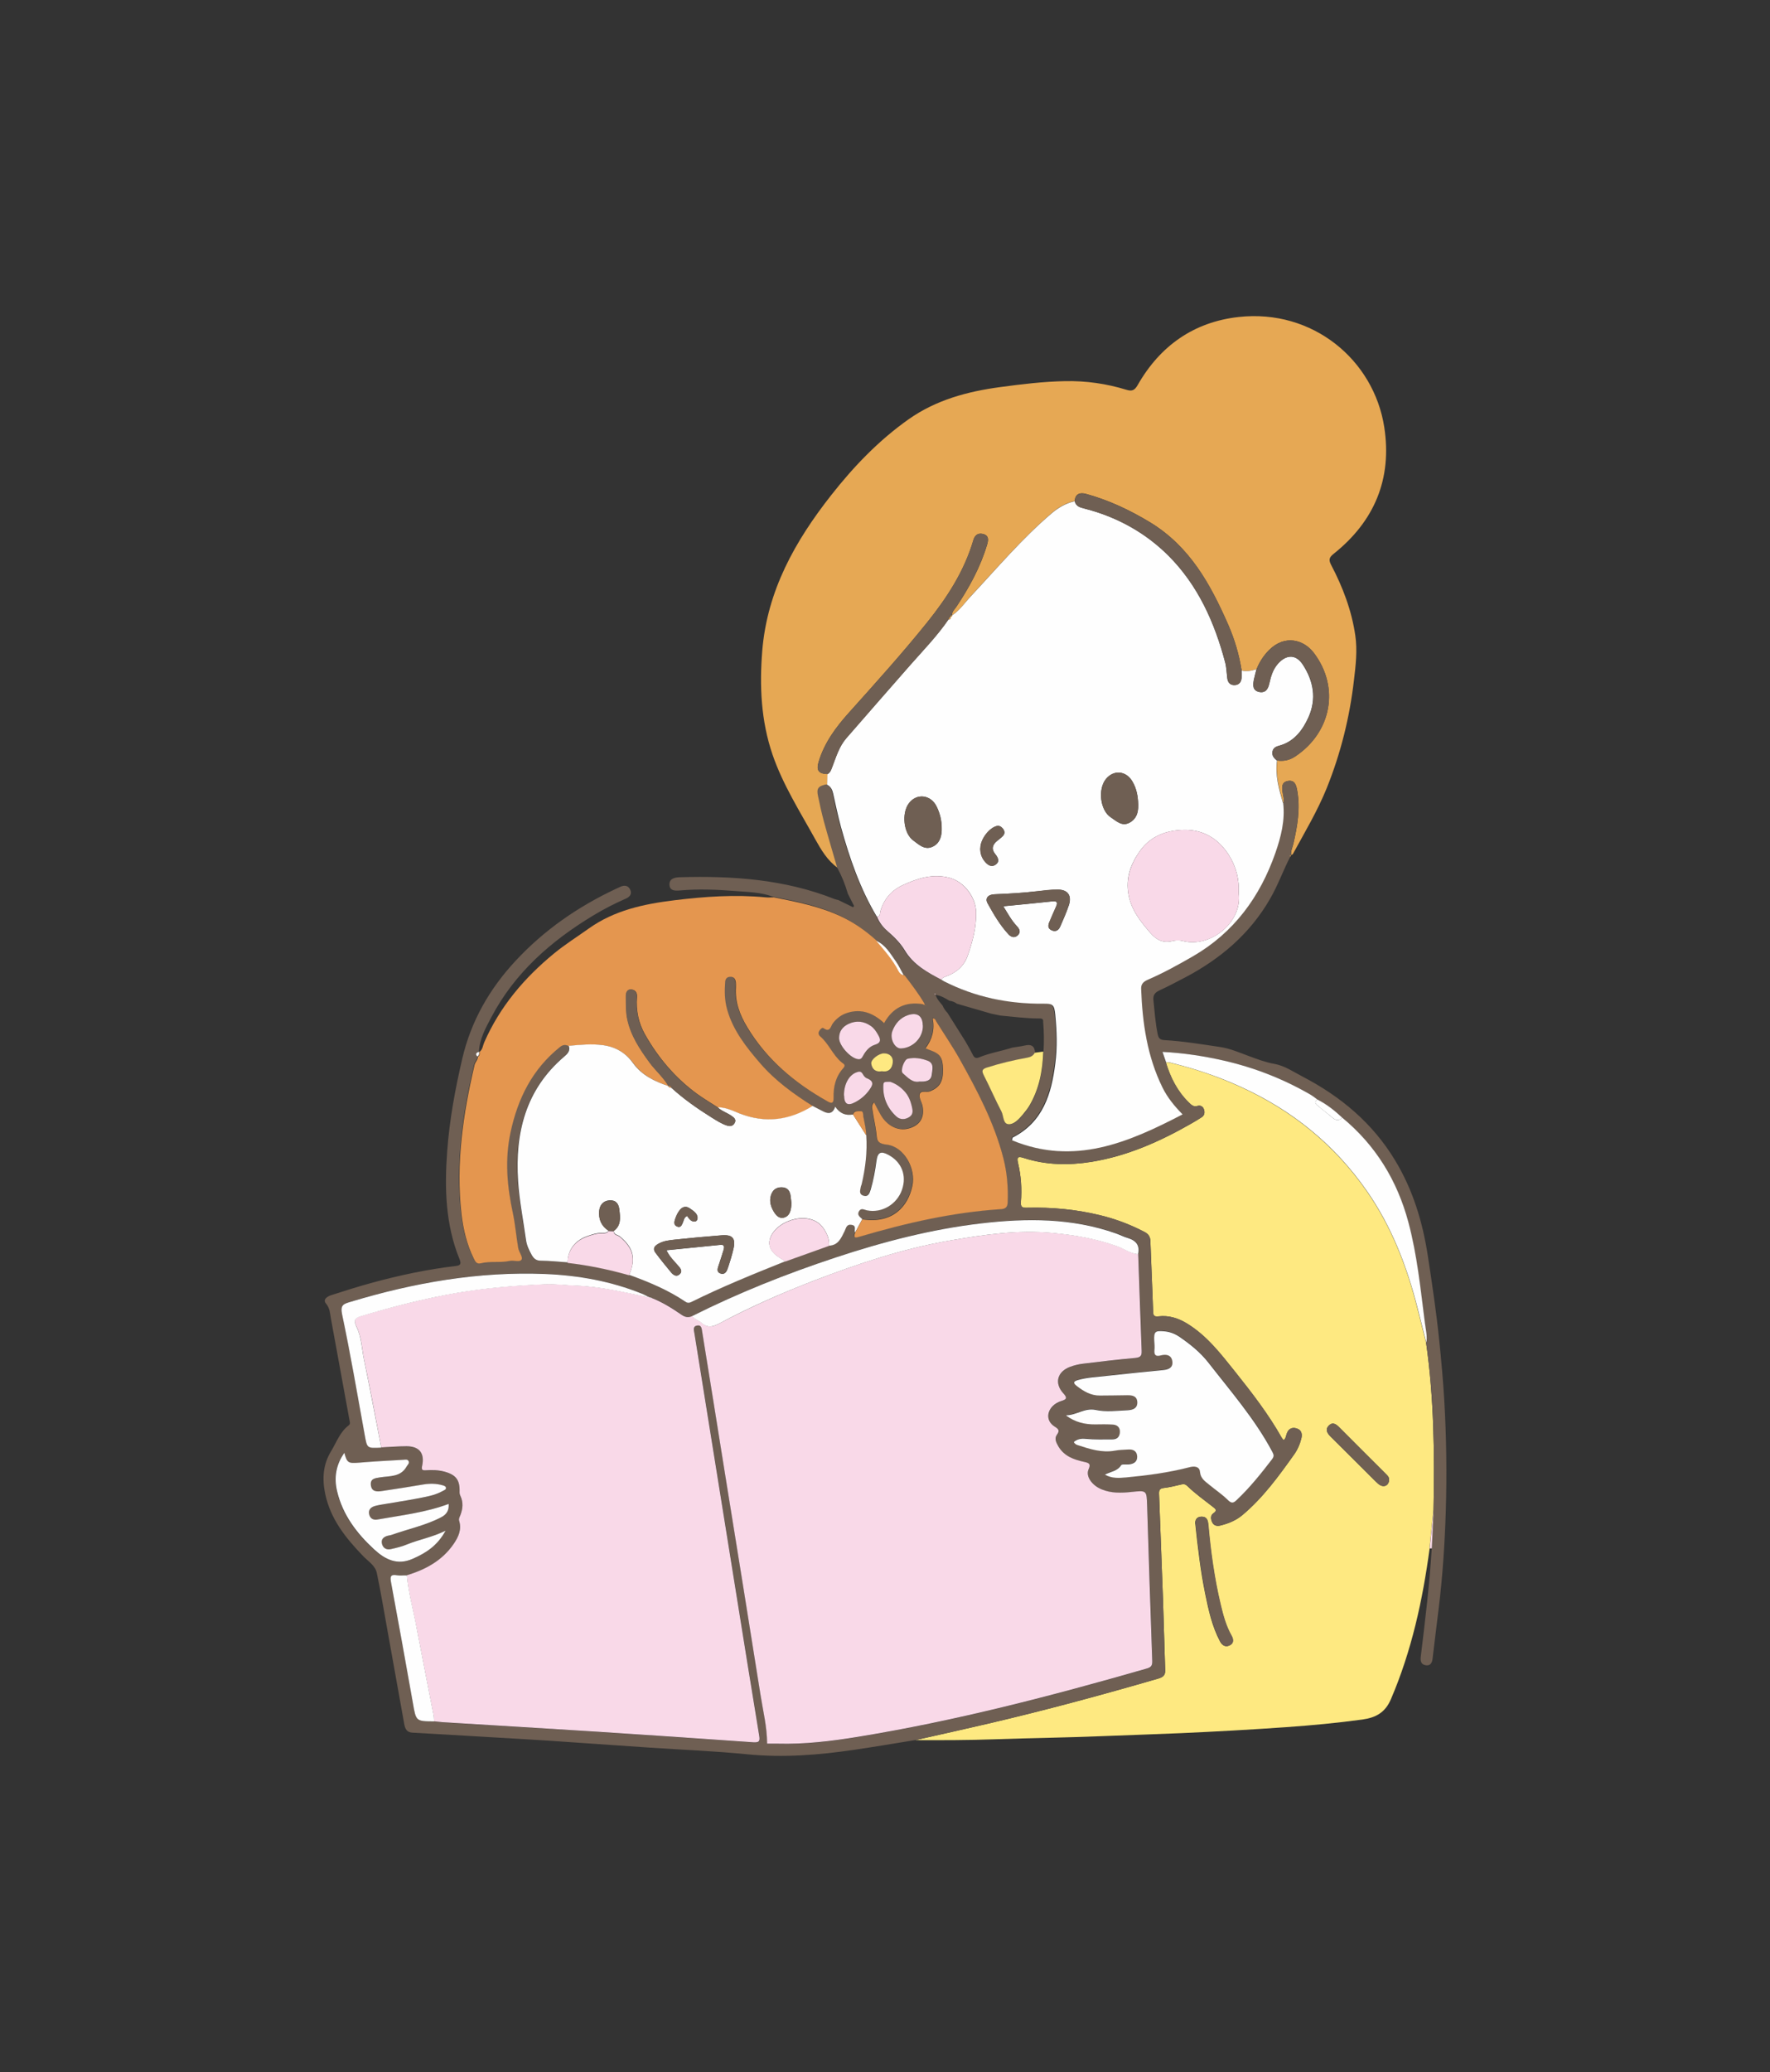 <?xml version="1.0" encoding="UTF-8"?>
<svg id="_レイヤー_2" data-name="レイヤー 2" xmlns="http://www.w3.org/2000/svg" viewBox="0 0 170 199">
  <rect x="0" y="0" width="170" height="199" fill="#333333" stroke="none"/>
  <defs>
    <style>
      .cls-1 {
        fill: #fefefe;
      }

      .cls-1, .cls-2, .cls-3, .cls-4, .cls-5, .cls-6, .cls-7, .cls-8 {
        stroke-width: 0px;
      }

      .cls-2 {
        fill: #f9d9e8;
      }

      .cls-3 {
        fill: #fee981;
      }

      .cls-4 {
        fill: #e6a854;
      }

      .cls-5 {
        fill: none;
      }

      .cls-6 {
        fill: #e4964f;
      }

      .cls-7 {
        fill: #fff;
      }

      .cls-8 {
        fill: #6f5f53;
      }
    </style>
  </defs>
  <g id="_レイヤー_1-2" data-name="レイヤー 1">
    <g>
      <g>
        <path class="cls-3" d="m137.31,148.68c-.67,4.98-1.73,9.85-3.72,14.49-.54,1.27-1.44,1.77-2.73,1.95-2.42.33-4.85.56-7.28.73-3.39.24-6.79.43-10.19.58-2.54.11-5.08.19-7.62.29-3.43.14-6.86.18-10.29.3-2.52.09-5.04.09-7.56.08,2.31-.52,4.62-1.03,6.93-1.57,5.49-1.28,10.92-2.75,16.33-4.32.42-.12.75-.26.73-.8-.08-2.28-.13-4.55-.21-6.83-.12-3.38-.25-6.75-.38-10.13-.01-.34.05-.52.45-.56.57-.07,1.13-.21,1.69-.34.24-.06.41-.02.58.15.76.74,1.62,1.35,2.45,2,.24.19.47.34.05.62-.3.2-.25.56-.12.85.15.33.46.41.8.32.77-.19,1.49-.48,2.12-1.01,1.97-1.66,3.46-3.71,4.94-5.79.34-.47.57-1,.71-1.57.1-.42.01-.79-.43-.94-.45-.15-.8,0-.97.48-.08.21-.08.46-.3.64-.08-.1-.15-.16-.19-.24-1.28-2.27-2.86-4.31-4.48-6.34-1.38-1.73-2.72-3.48-4.66-4.65-.83-.5-1.72-.77-2.67-.66-.5.06-.53-.12-.54-.52-.07-2.23-.18-4.45-.26-6.68-.01-.44-.18-.7-.56-.9-1.35-.71-2.75-1.24-4.23-1.6-2.32-.57-4.68-.79-7.07-.73-.39.01-.62-.03-.58-.54.11-1.27.02-2.54-.28-3.79-.12-.49-.02-.64.53-.46,2.14.7,4.33.73,6.54.38,3.44-.56,6.56-1.95,9.55-3.66.35-.2.7-.41,1.04-.63.28-.19.3-.49.19-.78-.09-.25-.34-.38-.59-.3-.41.13-.62-.11-.86-.34-1.09-1.07-1.75-2.38-2.19-3.83.2-.05.38.01.56.06,2.26.55,4.45,1.3,6.58,2.27,4.96,2.26,9.05,5.56,12.16,10.04,2.37,3.41,3.84,7.22,4.85,11.22.28,1.11.56,2.21.84,3.32.76,5.33.82,10.69.71,16.06-.13,1.23-.25,2.46-.38,3.69Zm-22.51-2.38c.24,2.29.5,4.52.95,6.73.32,1.57.66,3.14,1.42,4.58.21.4.53.6.94.38.4-.21.35-.59.15-.94-.52-.93-.79-1.95-1.04-2.97-.6-2.52-.95-5.08-1.18-7.66-.04-.41-.12-.79-.64-.78-.46,0-.61.3-.62.66Zm18.61-4.18c.04-.28-.17-.45-.36-.64-1.46-1.46-2.92-2.91-4.37-4.37-.3-.31-.64-.62-1.04-.23-.41.4-.15.77.19,1.1,1.45,1.43,2.88,2.88,4.33,4.31.13.13.28.27.45.35.41.19.78-.06.81-.53Z"/>
        <path class="cls-4" d="m80.46,83.34c-.99-.7-1.59-1.73-2.16-2.75-1.47-2.66-3.12-5.25-4.11-8.15-1.1-3.23-1.25-6.56-.98-9.94.47-5.77,3.15-10.54,6.63-14.96,2.16-2.75,4.56-5.25,7.43-7.28,2.64-1.86,5.66-2.67,8.8-3.09,2.07-.28,4.14-.53,6.23-.57,2-.04,3.97.24,5.89.83.53.16.78.06,1.07-.44,2.15-3.78,5.4-6.07,9.7-6.55,7.13-.79,12.99,4.13,13.99,10.57.77,4.97-.94,9.05-4.87,12.18-.43.34-.48.58-.23,1.06,1.12,2.13,1.97,4.37,2.32,6.77.21,1.44.04,2.88-.13,4.3-.41,3.56-1.27,7.02-2.61,10.35-.89,2.2-2.11,4.24-3.25,6.33-.03.05-.11.08-.17.11-.05-.4.14-.75.22-1.12.38-1.66.67-3.32.37-5.03-.09-.51-.21-1.08-.88-.97-.7.11-.59.71-.51,1.21.05.31.16.6.04.91-.38-1.33-.77-2.66-.58-4.08.62.09,1.19-.04,1.71-.38,3.49-2.31,4.33-6.63,1.8-9.96-.97-1.27-2.77-1.77-4.28-.28-.54.54-.93,1.15-1.21,1.84-.47.17-.94.26-1.44.13-.24-1.52-.67-2.98-1.29-4.4-1.71-3.89-3.69-7.51-7.51-9.83-1.95-1.18-3.97-2.13-6.16-2.73-.56-.15-1.02-.01-1.07.69-.84.19-1.56.6-2.21,1.16-2.82,2.41-5.21,5.23-7.73,7.93-.6.64-1.07,1.4-1.83,1.87-.03-.35.25-.56.41-.81,1.24-1.86,2.31-3.81,2.95-5.97.13-.43.17-.85-.34-1-.48-.15-.83.05-.98.57-.87,2.98-2.54,5.54-4.45,7.92-2.39,2.97-4.94,5.8-7.49,8.64-1.27,1.41-2.37,2.89-2.92,4.73-.25.82-.01,1.15.86,1.18-.01.34-.02.67-.03,1.01-.79.16-.97.38-.82,1.1.17.84.35,1.68.58,2.5.4,1.47.84,2.92,1.26,4.38Z"/>
        <path class="cls-8" d="m123.24,77.11c.12-.31,0-.61-.04-.91-.08-.5-.19-1.1.51-1.21.68-.11.79.46.88.97.3,1.71.02,3.37-.37,5.03-.09.37-.27.72-.22,1.12,0,0,.01,0,.01,0-.14,0-.13.08-.1.18-.68,1.32-1.17,2.72-1.92,4.01-1.94,3.38-4.78,5.78-8.18,7.57-.81.42-1.61.85-2.44,1.23-.43.2-.64.44-.59.93.11,1.1.19,2.2.41,3.28.08.37.21.55.65.57,1.79.1,3.57.4,5.34.66.96.14,1.84.53,2.74.86.81.3,1.62.61,2.47.76,1.01.18,1.86.78,2.73,1.23,3.63,1.89,6.7,4.45,8.85,8,1.72,2.83,2.66,5.92,3.16,9.17.42,2.74.83,5.49,1.11,8.25.19,1.86.36,3.72.47,5.59.21,3.57.26,7.14.15,10.72-.1,3.11-.3,6.22-.68,9.32-.2,1.62-.4,3.23-.59,4.85-.05.43-.25.71-.7.61-.43-.09-.48-.43-.43-.84.42-3.45.84-6.9,1.05-10.37.06-1.23.11-2.46.17-3.7.11-5.37.05-10.73-.71-16.06.11-.63-.05-1.24-.13-1.85-.42-3.25-.74-6.53-1.59-9.71-1.07-4-3.14-7.38-6.35-10.04-.73-.68-1.51-1.3-2.4-1.75-.23-.16-.45-.35-.7-.49-2.61-1.51-5.38-2.59-8.31-3.25-1.91-.43-3.83-.73-5.86-.83.13.38.24.7.35,1.01.43,1.44,1.1,2.76,2.19,3.83.24.23.45.47.86.34.25-.08.49.05.59.3.11.29.09.59-.19.78-.34.23-.69.43-1.04.63-2.99,1.71-6.11,3.1-9.55,3.66-2.21.36-4.4.32-6.54-.38-.55-.18-.64-.03-.53.46.29,1.25.38,2.51.28,3.79-.04.51.18.55.58.54,2.39-.06,4.74.16,7.07.73,1.48.36,2.88.9,4.23,1.6.39.2.55.46.56.9.07,2.23.18,4.45.26,6.68.01.4.04.58.54.52.95-.11,1.84.16,2.67.66,1.94,1.17,3.27,2.92,4.66,4.65,1.62,2.03,3.2,4.07,4.48,6.34.04.08.11.14.19.24.22-.18.22-.44.3-.64.18-.47.53-.63.97-.48.44.15.53.52.43.94-.14.56-.37,1.09-.71,1.57-1.47,2.07-2.97,4.13-4.94,5.79-.63.53-1.34.82-2.12,1.01-.33.08-.64,0-.8-.32-.14-.29-.18-.65.12-.85.42-.28.19-.44-.05-.62-.83-.65-1.69-1.26-2.45-2-.17-.17-.35-.21-.58-.15-.56.14-1.12.28-1.69.34-.39.05-.46.22-.45.56.13,3.38.26,6.75.38,10.13.08,2.28.13,4.55.21,6.83.02.54-.31.68-.73.8-5.41,1.57-10.85,3.04-16.33,4.32-2.31.54-4.62,1.05-6.93,1.57-1.96.32-3.92.65-5.89.94-3.4.5-6.8.77-10.25.43-3.1-.31-6.23-.43-9.34-.64-3.3-.22-6.61-.46-9.91-.68-1.84-.12-3.69-.22-5.53-.33-2.47-.14-4.94-.3-7.4-.43-.53-.03-.69-.37-.77-.79-.54-3.01-1.08-6.03-1.62-9.04-.33-1.84-.64-3.68-1.02-5.5-.15-.72-.83-1.12-1.31-1.62-1.67-1.73-3.14-3.55-3.65-5.99-.3-1.45-.21-2.82.57-4.09.52-.85.84-1.83,1.68-2.47.2-.15.11-.35.08-.53-.59-3.25-1.19-6.5-1.78-9.74-.09-.5-.09-.98-.47-1.43-.34-.4.13-.69.5-.81,1.3-.42,2.6-.83,3.92-1.19,2.64-.72,5.31-1.29,8.03-1.61.44-.05.56-.18.38-.64-1.37-3.35-1.45-6.85-1.19-10.4.22-2.99.76-5.92,1.44-8.84.84-3.63,2.62-6.73,5.13-9.43,2.75-2.96,6.01-5.21,9.66-6.92.13-.06.26-.12.39-.18.41-.19.79-.13.97.3.17.4-.06.67-.45.84-1.08.47-2.12,1.01-3.13,1.62-4.05,2.45-7.52,5.49-9.76,9.74-.55,1.04-1.14,2.09-1.2,3.31,0,0,.01,0,.01,0-.24.09-.39.22-.15.46,0,.3-.25.49-.32.78-1.11,4.71-1.8,9.45-1.26,14.3.17,1.48.51,2.92,1.17,4.27.14.3.29.58.68.48.92-.23,1.87-.03,2.79-.23.39-.09.96.17,1.14-.14.13-.23-.26-.72-.33-1.11-.19-1.11-.28-2.23-.51-3.33-.54-2.57-.79-5.1-.23-7.74.7-3.29,2.09-6.08,4.74-8.21.3-.24.54-.23.85-.11.22.51-.11.81-.45,1.1-3.68,3.15-4.7,7.31-4.4,11.91.12,1.9.5,3.79.76,5.68.07.51.29.96.53,1.4.2.36.43.57.89.58.86.01,1.72.1,2.58.16,2.01.23,3.98.64,5.92,1.19,1.88.67,3.71,1.44,5.37,2.56.19.13.36.16.59.05,2.94-1.46,5.98-2.69,9.03-3.91,1.4-.5,2.8-1,4.19-1.5.92-.04,1.18-.76,1.51-1.42.14-.28.17-.67.67-.58.51.09.19.51.33.74-.22.56.08.48.45.37,4.44-1.31,8.94-2.35,13.58-2.64.4-.03.6-.18.62-.62.06-1.45-.05-2.86-.41-4.27-.88-3.41-2.5-6.49-4.21-9.54-.69-1.23-1.49-2.41-2.24-3.6-.07-.12-.11-.31-.34-.29.21,1.07-.04,2-.69,2.88.16.07.29.13.42.17.98.34,1.24.71,1.26,1.83.02,1.22-.31,1.73-1.23,2.12-.34.15-.89-.12-1.01.29-.09.32.19.72.27,1.1.24,1.14-.26,1.93-1.39,2.2-.98.24-2.03-.28-2.62-1.32-.22-.38-.41-.77-.64-1.2-.29.3-.18.57-.14.81.1.69.26,1.36.35,2.05.08.61-.06,1.08.98,1.19,1.67.18,2.85,2.29,2.49,3.97-.41,1.93-1.84,3.65-4.81,3.21-.22-.21-.53-.4-.31-.77.21-.35.5-.13.77-.07,1.42.28,2.87-.58,3.35-1.98.47-1.38-.04-2.68-1.3-3.35-.74-.39-1.03-.25-1.15.58-.12.93-.29,1.84-.55,2.74-.1.36-.23.75-.72.59-.45-.15-.28-.54-.23-.86.01-.07.06-.13.07-.2.38-1.55.57-3.13.45-4.73,0-.62-.17-1.21-.27-1.81-.04-.2,0-.54-.24-.52-.25.02-.64-.08-.75.33-.71.14-1.28-.09-1.71-.75-.23.68-.65.7-1.16.45-.34-.17-.67-.35-1.01-.52-1.85-1.17-3.62-2.44-5.06-4.11-1.34-1.55-2.6-3.15-3.18-5.16-.25-.88-.26-1.79-.19-2.69.03-.3.2-.48.53-.46.34.01.44.25.49.52.03.16.02.34.01.5-.08,1.39.38,2.62,1.08,3.8,1.88,3.13,4.57,5.38,7.71,7.14.43.24.61.18.59-.34-.03-1.06.2-2.05.94-2.86.28-.31-.02-.43-.18-.56-.84-.7-1.22-1.78-2.05-2.49-.15-.13-.21-.32-.08-.52.1-.14.27-.34.39-.26.66.46.68-.18.92-.48.36-.47.82-.81,1.38-.99,1.36-.43,2.49.03,3.53.99.83-1.49,2.07-2.1,3.73-1.82.06.03.13.06.19.1.02.02.04.05.06.07,0-.02,0-.04,0-.04-.01-.01-.04-.02-.06-.03-.04-.06-.07-.12-.11-.18-.56-.96-1.24-1.83-1.91-2.72-.25-.45-.47-.93-.77-1.35-.53-.74-.98-1.56-1.87-1.96-1.04-.95-2.18-1.75-3.46-2.36-2.05-.97-4.25-1.4-6.45-1.83-1.18-.44-2.43-.44-3.66-.54-1.74-.14-3.5-.21-5.25-.05-.45.04-.97.04-1-.53-.04-.58.45-.72.95-.74,5.09-.15,10.12.19,14.92,2.1.11.04.23.06.35.09.47.23.94.46,1.41.69l.1-.12c-.2-.39-.4-.79-.6-1.18-.25-.88-.59-1.72-1.03-2.52-.42-1.46-.86-2.92-1.26-4.38-.22-.83-.41-1.66-.58-2.5-.15-.72.03-.94.82-1.1.35.18.5.48.58.85.23,1.07.45,2.15.75,3.21.83,3,1.84,5.93,3.45,8.62.22.54.57.98,1,1.37.63.56,1.24,1.14,1.67,1.86.83,1.39,2.16,2.11,3.52,2.82.08.05.16.11.24.15,2.99,1.52,6.18,2.18,9.52,2.15.94,0,1.07.1,1.17,1.04.16,1.55.21,3.11.01,4.67-.37,2.94-1.17,5.66-4.1,7.15-.02.01-.02.08-.06.26,5.95,2.46,11.16.24,16.38-2.49-.8-.81-1.46-1.63-1.93-2.58-1.47-2.99-1.93-6.2-2.05-9.48-.02-.51.29-.71.69-.89,1.47-.64,2.88-1.42,4.27-2.22,3.96-2.28,6.46-5.71,7.94-9.95.54-1.54.95-3.12.74-4.78Zm-33.39,18.41c.02-.1-.02-.13-.1-.07.03.02.07.05.1.07.13.4.4.71.67,1.02.11.27.27.51.48.72.58.92,1.15,1.83,1.73,2.75.11.19.21.37.32.56.13.25.28.49.4.75.13.27.32.33.58.22,1.03-.43,2.14-.6,3.2-.94.4-.07.8-.11,1.19-.2.62-.15.97.04.99.71-.16.3-.41.42-.75.48-1.3.24-2.58.54-3.84.94-.47.15-.55.29-.31.75.6,1.15,1.1,2.34,1.7,3.49.22.43.13,1.22.74,1.21.49-.01.95-.52,1.31-.94.23-.27.46-.56.64-.87.93-1.59,1.26-3.35,1.32-5.16.07-.96.05-1.92-.03-2.88.04-.33-.18-.33-.41-.33-1.24,0-2.47-.17-3.7-.28-.29-.06-.58-.12-.87-.18l-3.31-.96c-.21-.16-.45-.25-.71-.28-.41-.25-.83-.5-1.32-.56Zm-27.4,29.08h.01c-.28-.12-.54-.28-.83-.39-2.97-1.19-6.07-1.75-9.25-1.88-6.4-.26-12.61.83-18.71,2.67-.67.2-1.01.29-.81,1.22.81,3.84,1.47,7.71,2.17,11.57.23,1.28.22,1.28,1.59,1.21.81-.04,1.63-.12,2.44-.11,1.23.01,1.75.67,1.49,1.86-.08.36-.03.47.35.45.6-.04,1.2-.03,1.79.13,1.1.3,1.49.8,1.45,1.94,0,.15.03.28.09.41.27.61.22,1.22-.01,1.82-.07.18-.18.34-.12.55.26.84-.07,1.55-.52,2.21-1.1,1.61-2.7,2.46-4.51,3.02-.31,0-.63.04-.93-.01-.64-.11-.69.11-.58.69.72,3.86,1.41,7.73,2.1,11.6.31,1.73.29,1.73,2.03,1.74.29.03.57.07.86.09,4.98.31,9.97.6,14.95.92,4.96.32,9.92.66,14.88,1.01.54.04.64-.1.55-.63-.76-4.61-1.5-9.23-2.24-13.85-1.33-8.26-2.66-16.52-3.98-24.78-.05-.31-.17-.69.26-.76.44-.07.45.35.49.64.73,4.54,1.46,9.09,2.19,13.63,1.14,7.08,2.29,14.15,3.41,21.23.24,1.52.62,3.02.63,4.65.33,0,.67,0,1,0,2.61.07,5.18-.24,7.74-.66,9.39-1.53,18.57-3.93,27.71-6.55.42-.12.56-.28.54-.74-.18-4.96-.34-9.93-.49-14.89-.05-1.5-.02-1.49-1.53-1.33-.96.1-1.92.13-2.84-.25-.92-.37-1.55-1.26-1.26-1.91.24-.56.02-.63-.42-.73-.98-.21-1.91-.53-2.46-1.46-.22-.36-.43-.77-.16-1.14.33-.46.09-.59-.26-.82-.71-.47-.75-1.3-.16-1.92.24-.25.54-.41.86-.51.5-.16.58-.3.18-.73-.9-.97-.59-2.09.66-2.55.38-.14.78-.25,1.18-.29,1.69-.21,3.38-.42,5.08-.56.52-.04.62-.23.6-.7-.12-3.09-.22-6.18-.33-9.27.2-.86-.19-1.33-.99-1.58-.39-.12-.75-.31-1.14-.44-4.23-1.48-8.58-1.47-12.95-.96-4.78.56-9.42,1.76-13.98,3.28-4.71,1.56-9.32,3.39-13.76,5.62-.38.18-.7.12-1.06-.13-.89-.63-1.82-1.2-2.85-1.6-.04-.03-.08-.05-.13-.04Zm39.97,11.31c.85.61,1.77.85,2.77.84.58,0,1.15-.02,1.73.02.4.03.67.26.65.71-.02.47-.27.71-.73.71-.84,0-1.68.03-2.52-.05-.46-.04-.82.01-1.17.29.05.19.21.26.37.31,1.16.38,2.32.76,3.58.53.42-.08.86-.08,1.29-.11.48-.03.82.17.84.67.02.5-.32.71-.78.76-.26.03-.68-.05-.76.08-.36.57-.99.61-1.56.9.69.41,1.38.34,2.07.27,2.03-.19,4.05-.46,6.03-.97.47-.12.98-.1,1.03.43.06.66.5.92.91,1.26.6.48,1.24.92,1.78,1.46.36.35.53.27.85-.02,1.26-1.19,2.34-2.54,3.39-3.91.23-.3.15-.47,0-.75-1.66-3.11-3.97-5.76-6.12-8.52-.78-1-1.75-1.77-2.78-2.48-.44-.3-.94-.49-1.47-.53-.88-.07-1,.05-.95.91.01.29.05.58.02.86-.06.51.1.68.63.54.51-.13,1.01-.04,1.09.59.07.58-.35.77-.86.82-1.81.18-3.63.36-5.44.56-.93.1-1.86.13-2.77.4-.49.14-.45.31-.1.58.66.51,1.35.92,2.22.91.86-.01,1.73,0,2.59-.03.51-.01.96.07.99.67.02.58-.42.75-.92.77-1.03.06-2.08.19-3.08-.03-1.05-.23-1.83.5-2.8.51Zm-59.33,8.51c-2.24.83-4.57,1.1-6.88,1.51-.38.07-.67-.08-.77-.48-.09-.39.09-.65.45-.79.2-.07.42-.11.63-.15,1.16-.2,2.32-.37,3.47-.59.87-.16,1.75-.3,2.54-.75.12-.07.3-.11.28-.29-.02-.16-.18-.2-.32-.24-.61-.19-1.23-.18-1.85-.08-1.33.21-2.65.44-3.98.63-.46.07-.98.09-1.06-.55-.08-.65.4-.68.88-.76.92-.15,1.97-.01,2.55-1.04.09-.16.28-.3.2-.5-.09-.23-.33-.16-.51-.15-1.44.08-2.87.16-4.31.28-.97.08-1.12.02-1.36-.95-.81,1.16-1.01,2.38-.69,3.71.54,2.26,1.86,4.01,3.54,5.55,1.07.99,2.23,1.56,3.71.92,1.27-.55,2.39-1.25,3.16-2.7-1.29.64-2.53.83-3.68,1.31-.51.21-1.05.34-1.58.46-.4.09-.74-.08-.84-.49-.11-.43.14-.68.53-.79.14-.04.28-.05.42-.1,1.58-.56,3.23-.9,4.73-1.68.53-.27.78-.68.72-1.28Zm37.5-44.73c0,.73,1.1,1.93,1.82,2.02.29.04.37-.14.48-.32.27-.47.62-.9,1.13-1.06.64-.2.57-.53.31-.97-.18-.31-.38-.62-.68-.83-.68-.48-1.42-.56-2.17-.2-.56.27-.89.71-.89,1.36Zm8.05-1.22c-.03-.93-.54-1.29-1.42-.99-.76.26-1.23.82-1.5,1.53-.28.73.23,1.7.83,1.67,1.17-.05,2.13-1.06,2.1-2.21Zm-3.15,5.41c-.59,0-.64,0-.65.32-.06,1.2.37,2.21,1.25,3.01.37.34.85.32,1.27.04.39-.26.31-.64.21-1.04-.12-.5-.31-.97-.64-1.35-.42-.49-.96-.83-1.44-.98Zm-4.42,1.31c.01.84.34,1.04,1.07.66.51-.27.95-.63,1.3-1.1.33-.45.62-.88-.17-1.19-.16-.06-.31-.24-.4-.4-.17-.31-.37-.27-.65-.16-.7.28-1.17,1.15-1.16,2.2Zm7.26-1.32c.59.04,1.11-.05,1.18-.65.06-.47.28-1.11-.41-1.36-.61-.22-1.25-.33-1.9-.18-.34.08-.73,1.16-.47,1.39.48.42.93.94,1.61.8Zm-3.61-.99c.66.12.99-.27,1.04-.85.04-.5-.26-.85-.82-.87-.5-.02-1.31.59-1.25.99.08.53.43.83,1.03.73Z"/>
        <path class="cls-6" d="m88.64,96.43c-1.66-.28-2.91.33-3.73,1.82-1.04-.96-2.17-1.42-3.53-.99-.57.18-1.02.52-1.38.99-.23.3-.26.94-.92.48-.12-.08-.3.11-.39.26-.13.2-.07.39.08.52.83.71,1.21,1.79,2.05,2.49.16.13.46.25.18.56-.74.81-.97,1.8-.94,2.86.01.52-.17.58-.59.34-3.14-1.76-5.83-4.01-7.71-7.14-.71-1.18-1.17-2.41-1.08-3.8,0-.17.01-.34-.01-.5-.04-.28-.15-.51-.49-.52-.33-.01-.5.16-.53.46-.07.91-.06,1.81.19,2.69.57,2.01,1.84,3.61,3.18,5.16,1.44,1.67,3.21,2.94,5.06,4.11-2.22,1.38-4.53,1.69-7,.73-.68-.26-1.36-.61-2.12-.6-.66-.43-1.34-.83-1.98-1.29-2.1-1.53-3.75-3.47-5.03-5.73-.63-1.11-.87-2.32-.77-3.59.03-.39-.13-.68-.53-.72-.42-.04-.53.32-.52.63,0,.73-.02,1.48.13,2.2.33,1.59,1.21,2.89,2.14,4.18.58.79,1.34,1.42,1.82,2.27-1.3-.45-2.53-1.02-3.37-2.18-.71-.97-1.64-1.56-2.86-1.74-1.14-.16-2.25-.03-3.37.06-.3-.13-.55-.14-.85.11-2.65,2.13-4.04,4.93-4.74,8.21-.56,2.64-.32,5.17.23,7.74.23,1.1.32,2.22.51,3.33.07.39.46.88.33,1.11-.18.31-.75.05-1.14.14-.92.2-1.87,0-2.79.23-.4.1-.54-.19-.68-.48-.66-1.35-1-2.8-1.17-4.27-.54-4.85.15-9.59,1.26-14.3.07-.29.32-.48.32-.78.17-.12.19-.28.15-.46,0,0-.01,0-.01,0,.32-.22.33-.61.47-.93,1.5-3.42,3.84-6.18,6.7-8.53,1.06-.87,2.22-1.6,3.33-2.39,2.47-1.76,5.29-2.36,8.23-2.72,2.92-.36,5.83-.56,8.76-.28.26.03.53,0,.79,0,2.2.43,4.4.87,6.45,1.83,1.28.6,2.42,1.41,3.46,2.36.78.93,1.59,1.84,2.15,2.93.09.18.25.35.5.37.67.88,1.35,1.76,1.91,2.72-.03.03-.05.05-.08.08Z"/>
        <path class="cls-2" d="m137.69,144.99c-.06,1.23-.11,2.46-.17,3.7-.07,0-.14,0-.21,0,.13-1.23.25-2.46.38-3.69Z"/>
        <path class="cls-4" d="m123.91,82.29c-.02-.09-.04-.18.1-.18-.03.06-.07.12-.1.18Z"/>
        <path class="cls-1" d="m128.92,107.33c3.21,2.65,5.28,6.04,6.35,10.04.85,3.18,1.17,6.45,1.59,9.71.08.61.24,1.23.13,1.85-.28-1.11-.56-2.21-.84-3.32-1.02-4-2.48-7.81-4.85-11.22-3.11-4.48-7.19-7.78-12.16-10.04-2.12-.97-4.32-1.71-6.58-2.27-.19-.05-.37-.11-.56-.06-.11-.31-.22-.63-.35-1.01,2.03.1,3.95.4,5.86.83,2.94.67,5.71,1.75,8.31,3.25.25.14.47.32.7.49-.38.31-.08.49.13.67.44.37.9.71,1.33,1.08.33.28.62.31.94,0Z"/>
        <path class="cls-8" d="m114.81,146.3c0-.36.16-.66.62-.66.52,0,.6.38.64.78.23,2.58.58,5.14,1.18,7.66.24,1.02.51,2.04,1.04,2.97.2.35.25.73-.15.94-.41.21-.72.02-.94-.38-.76-1.44-1.1-3-1.42-4.58-.45-2.21-.71-4.44-.95-6.73Z"/>
        <path class="cls-8" d="m133.42,142.12c-.02.47-.4.72-.81.53-.17-.08-.31-.22-.45-.35-1.44-1.44-2.88-2.88-4.33-4.31-.34-.33-.6-.71-.19-1.1.4-.38.73-.07,1.04.23,1.45,1.46,2.91,2.91,4.37,4.37.19.19.4.36.36.64Z"/>
        <path class="cls-1" d="m123.24,77.11c.2,1.66-.21,3.25-.74,4.78-1.48,4.24-3.99,7.67-7.94,9.95-1.39.8-2.8,1.58-4.27,2.22-.4.17-.71.38-.69.89.12,3.28.58,6.49,2.05,9.48.47.95,1.13,1.77,1.93,2.58-5.22,2.72-10.43,4.95-16.38,2.49.04-.18.03-.24.06-.26,2.93-1.49,3.73-4.2,4.1-7.15.2-1.55.14-3.11-.01-4.67-.1-.95-.22-1.05-1.17-1.04-3.34.03-6.53-.63-9.52-2.15-.08-.04-.16-.1-.24-.15.08-.2.26-.25.45-.32.99-.36,1.74-1.01,2.08-2.01.47-1.35.84-2.73.8-4.19-.04-1.44-1.17-2.91-2.57-3.27-1.6-.42-3.07.06-4.5.72-1.07.5-1.78,1.33-2.12,2.48-.06.2.03.52-.34.54-1.61-2.69-2.62-5.62-3.45-8.62-.29-1.06-.51-2.14-.75-3.21-.08-.37-.23-.67-.58-.85.01-.34.02-.67.03-1.01.28-.15.36-.42.46-.69.37-.96.66-1.96,1.35-2.76,2.05-2.35,4.1-4.71,6.16-7.05,1.25-1.42,2.57-2.78,3.65-4.35.16,0,.24-.09.22-.26h0c.11,0,.15-.05.13-.16v.02c.76-.48,1.24-1.24,1.84-1.87,2.52-2.7,4.91-5.53,7.73-7.93.65-.55,1.37-.97,2.21-1.16.11.49.51.6.91.7,3.12.79,5.89,2.32,8.12,4.56,2.81,2.82,4.41,6.39,5.42,10.22.13.5.14,1.04.21,1.56.05.38.29.63.67.62.41,0,.66-.26.69-.68.02-.24,0-.48,0-.72.5.12.97.03,1.44-.13-.09.35-.19.69-.26,1.04-.09.49-.13,1.01.51,1.15.6.12.85-.26.97-.8.16-.7.35-1.38.86-1.94.81-.88,1.72-.88,2.37.12,1.03,1.58,1.33,3.29.54,5.05-.54,1.19-1.31,2.25-2.64,2.68-.36.12-.7.16-.81.57-.1.41.13.68.43.91-.19,1.41.19,2.75.58,4.08Zm-4.27,8.66c.07-1.31-.24-2.55-.95-3.67-.99-1.56-2.44-2.44-4.29-2.41-1.7.03-3.24.59-4.27,2.06-.88,1.25-1.36,2.59-1.07,4.16.27,1.49,1.15,2.58,2.1,3.68.6.69,1.23.99,2.12.77.32-.08.69-.09,1,0,2.64.69,5.74-1.81,5.36-4.59Zm-22.61,1.26c1.6-.16,3.15-.3,4.69-.47.47-.05.57.09.38.51-.22.48-.42.97-.63,1.45-.16.35-.18.66.24.83.4.16.65-.05.8-.39.29-.68.6-1.36.83-2.06.29-.91-.12-1.47-1.07-1.47-.67,0-1.34.09-2,.16-1.36.16-2.72.23-4.08.29-.64.02-.93.4-.66.87.58,1.04,1.18,2.08,2,2.97.24.26.58.39.89.1.33-.31.17-.61-.08-.88-.53-.56-.88-1.23-1.3-1.9Zm12.96-9.76c-.02-.8-.16-1.58-.58-2.26-.62-1.01-1.79-1.09-2.52-.2-.79.96-.57,3.02.48,3.69.52.33,1.06.91,1.81.49.64-.36.82-.96.81-1.64,0-.02,0-.05,0-.07Zm-18.87,2.26c0-.73-.17-1.43-.49-2.08-.57-1.16-1.95-1.3-2.68-.28-.69.95-.5,2.87.45,3.55.5.36,1.05.93,1.8.61.67-.29.89-.89.92-1.58,0-.07,0-.14,0-.21Zm3.71,1.91c0,.47.11.9.41,1.26.27.33.63.62,1.04.34.45-.3.26-.68-.03-1.04-.38-.46-.26-.88.18-1.24.2-.17.42-.32.59-.51.2-.23.14-.49-.05-.71-.17-.19-.37-.29-.63-.2-.74.24-1.51,1.3-1.5,2.1Z"/>
        <path class="cls-8" d="m91.1,59.49c-1.07,1.57-2.4,2.93-3.65,4.35-2.06,2.34-4.11,4.7-6.16,7.05-.7.8-.98,1.8-1.35,2.76-.11.27-.18.54-.46.69-.87-.03-1.1-.36-.86-1.18.56-1.83,1.66-3.31,2.92-4.73,2.54-2.84,5.1-5.67,7.49-8.64,1.91-2.37,3.58-4.94,4.45-7.92.15-.52.5-.72.98-.57.52.16.47.58.34,1-.64,2.16-1.71,4.11-2.95,5.97-.17.25-.44.46-.41.81,0,0,0-.02,0-.02-.11,0-.14.07-.13.17,0,0,0,0,0,0-.15.02-.18.14-.22.26Z"/>
        <path class="cls-8" d="m119.25,64.39c0,.24,0,.48,0,.72-.03.42-.28.68-.69.68-.38,0-.61-.24-.67-.62-.07-.52-.08-1.06-.21-1.56-1.01-3.83-2.61-7.4-5.42-10.22-2.23-2.24-5-3.77-8.12-4.56-.4-.1-.8-.21-.91-.7.05-.7.51-.84,1.07-.69,2.19.59,4.2,1.54,6.16,2.73,3.82,2.31,5.81,5.94,7.51,9.83.62,1.42,1.05,2.88,1.29,4.4Z"/>
        <path class="cls-8" d="m122.67,73.03c-.3-.23-.53-.5-.43-.91.1-.42.45-.46.81-.57,1.33-.42,2.11-1.48,2.64-2.68.79-1.76.49-3.48-.54-5.05-.66-1-1.56-1-2.37-.12-.51.56-.71,1.24-.86,1.94-.12.54-.37.92-.97.8-.65-.13-.6-.65-.51-1.15.06-.35.17-.69.26-1.04.28-.7.67-1.31,1.21-1.84,1.5-1.49,3.31-.99,4.28.28,2.53,3.33,1.69,7.65-1.8,9.96-.52.35-1.09.48-1.71.38Z"/>
        <path class="cls-2" d="m62.59,124.64c1.02.4,1.95.98,2.85,1.6.35.25.68.31,1.06.13.24.32.63.42.92.67.57.5,1.07.37,1.68.04,2.96-1.57,6.02-2.93,9.14-4.13,4.24-1.63,8.55-3.07,13.05-3.84,3.25-.55,6.49-1.04,9.82-.72,2.13.2,4.2.55,6.21,1.28.67.24,1.26.7,2,.76.11,3.09.21,6.18.33,9.27.02.47-.08.65-.6.7-1.7.15-3.39.35-5.08.56-.4.05-.8.15-1.18.29-1.25.46-1.55,1.58-.66,2.55.4.43.32.58-.18.73-.32.1-.62.26-.86.51-.59.62-.55,1.45.16,1.92.35.23.6.36.26.82-.27.37-.05.78.16,1.14.56.93,1.49,1.25,2.46,1.46.45.1.67.17.42.73-.29.66.34,1.54,1.26,1.91.92.38,1.88.35,2.84.25,1.5-.16,1.48-.17,1.53,1.33.15,4.96.31,9.93.49,14.89.02.46-.12.62-.54.74-9.13,2.62-18.32,5.02-27.71,6.55-2.56.42-5.14.73-7.74.66-.33,0-.67,0-1,0-.01-1.62-.39-3.13-.63-4.65-1.12-7.08-2.27-14.16-3.41-21.23-.73-4.54-1.45-9.09-2.19-13.63-.05-.3-.05-.72-.49-.64-.44.07-.31.46-.26.76,1.33,8.26,2.66,16.52,3.98,24.78.74,4.62,1.48,9.23,2.24,13.85.09.53-.01.66-.55.63-4.96-.35-9.92-.69-14.88-1.01-4.98-.32-9.97-.61-14.95-.92-.29-.02-.57-.06-.86-.09-.01-.19,0-.39-.04-.57-.54-2.8-1.1-5.6-1.63-8.4-.32-1.68-.78-3.34-.94-5.05,1.81-.55,3.41-1.41,4.51-3.02.45-.66.78-1.37.52-2.21-.06-.21.05-.37.12-.55.23-.6.29-1.21.01-1.82-.06-.13-.1-.26-.09-.41.04-1.14-.35-1.64-1.45-1.94-.59-.16-1.19-.17-1.79-.13-.38.03-.43-.09-.35-.45.25-1.19-.27-1.85-1.49-1.86-.81,0-1.63.07-2.44.11-.54-2.8-1.06-5.62-1.65-8.41-.22-1.07-.24-2.2-.73-3.19-.3-.6-.19-.83.44-1.02,3.05-.91,6.11-1.69,9.25-2.24,2.79-.48,5.58-.7,8.4-.82,1.01-.04,2.01.09,3.01.13,1.15.05,2.28.2,3.41.4,1.24.22,2.47.5,3.71.75,0,0-.01-.01,0-.01.02.09.05.15.13.04Z"/>
        <path class="cls-1" d="m54.59,100.43c1.12-.1,2.23-.22,3.37-.06,1.23.18,2.16.76,2.86,1.74.85,1.17,2.07,1.73,3.37,2.18,0,0-.01,0-.01,0,.06.12.17.15.29.15,1.19,1.09,2.51,2.01,3.87,2.86.47.29.93.6,1.46.77.3.1.57.08.75-.22.2-.35-.05-.53-.29-.7-.43-.3-.95-.45-1.33-.82.77-.01,1.45.33,2.12.6,2.47.96,4.79.65,7-.73.34.17.67.35,1.01.52.51.26.92.24,1.16-.45.43.65.99.88,1.71.75.42.67.85,1.33,1.27,2,.11,1.6-.08,3.17-.45,4.73-.02.07-.06.13-.07.2-.05.32-.22.71.23.86.49.16.61-.23.72-.59.26-.9.43-1.81.55-2.74.11-.83.41-.98,1.15-.58,1.27.68,1.78,1.98,1.3,3.35-.48,1.4-1.93,2.26-3.35,1.98-.27-.05-.56-.27-.77.07-.23.37.09.56.31.77-.23.43-.46.86-.69,1.29-.14-.23.18-.65-.33-.74-.5-.09-.53.3-.67.58-.33.66-.6,1.38-1.51,1.42.05-.65-.18-1.18-.56-1.72-1.22-1.72-4.35-.81-5.05.88-.27.66-.07,1.17.38,1.61.3.29.69.49,1.03.73-3.05,1.22-6.09,2.45-9.03,3.91-.23.11-.39.09-.59-.05-1.66-1.12-3.5-1.88-5.37-2.56.67-1.57.42-2.6-.89-3.69-.2-.17-.59-.15-.59-.54.72-.52.62-1.26.54-2.01-.06-.59-.33-.95-.94-.92-.61.04-.94.44-1,1.02-.07.8.21,1.44.9,1.89-.13.23-.35.22-.56.22-.56-.01-1.09.16-1.59.35-1.13.43-1.77,1.34-1.78,2.48-.86-.06-1.72-.15-2.58-.16-.46,0-.69-.22-.89-.58-.24-.44-.46-.89-.53-1.4-.26-1.89-.64-3.78-.76-5.68-.3-4.6.72-8.76,4.4-11.91.34-.29.66-.58.45-1.1Zm9.42,19.63c1.78-.18,3.49-.35,5.2-.52.39-.04.36.24.29.48-.14.48-.31.96-.46,1.44-.1.32-.27.7.19.84.43.13.59-.25.69-.57.2-.59.38-1.19.52-1.79.24-1.02-.08-1.39-1.14-1.31-1.48.12-2.96.25-4.44.41-.57.06-1.13.11-1.66.42-.42.24-.5.51-.23.86.47.63.97,1.25,1.48,1.86.21.25.51.47.81.2.35-.31.08-.6-.15-.86-.37-.43-.79-.82-1.1-1.45Zm12-4.55c-.02-.19-.04-.4-.07-.62-.06-.51-.27-.86-.85-.88-.56-.01-.9.28-1.05.79-.16.54-.01,1.05.26,1.51.21.35.49.71.96.61.48-.1.65-.52.72-.97.02-.14.02-.29.03-.46Zm-10.01,1.25c.11.13.21.31.35.42.29.21.63.17.65-.2.02-.47-.43-.72-.77-.96-.31-.21-.64-.16-.9.14-.22.26-.36.56-.47.88-.1.29-.16.61.18.74.39.16.47-.21.58-.46.08-.19.08-.42.39-.56Z"/>
        <path class="cls-1" d="m102.43,135.9c.97-.01,1.76-.73,2.8-.51,1,.22,2.05.08,3.08.03.51-.03.94-.19.92-.77-.02-.6-.48-.68-.99-.67-.86.02-1.73.02-2.59.03-.87.01-1.56-.4-2.22-.91-.35-.27-.39-.44.1-.58.91-.26,1.85-.29,2.77-.4,1.81-.2,3.63-.38,5.44-.56.51-.05.93-.24.86-.82-.08-.63-.58-.72-1.09-.59-.52.14-.68-.03-.63-.54.03-.28,0-.57-.02-.86-.04-.87.07-.99.95-.91.53.04,1.03.23,1.47.53,1.03.71,2,1.48,2.78,2.48,2.15,2.76,4.46,5.41,6.12,8.52.15.28.23.45,0,.75-1.05,1.37-2.13,2.72-3.39,3.91-.31.3-.49.37-.85.02-.54-.54-1.19-.97-1.78-1.46-.41-.34-.85-.6-.91-1.26-.05-.53-.56-.56-1.03-.43-1.98.51-4,.78-6.03.97-.69.06-1.38.13-2.07-.27.57-.29,1.2-.33,1.56-.9.08-.13.5-.05.76-.08.46-.05.8-.26.78-.76-.02-.5-.36-.7-.84-.67-.43.03-.87.03-1.29.11-1.26.23-2.42-.15-3.58-.53-.15-.05-.31-.12-.37-.31.35-.28.71-.34,1.17-.29.83.08,1.68.05,2.52.05.46,0,.71-.24.73-.71.02-.45-.26-.68-.65-.71-.57-.04-1.15-.03-1.73-.02-1,.01-1.93-.22-2.77-.84Z"/>
        <path class="cls-6" d="m82.13,118.38c.23-.43.46-.86.69-1.29,2.97.45,4.4-1.28,4.81-3.21.36-1.68-.81-3.79-2.49-3.97-1.04-.11-.89-.59-.98-1.19-.09-.69-.25-1.36-.35-2.05-.03-.24-.15-.51.14-.81.22.42.42.82.64,1.2.6,1.04,1.64,1.56,2.62,1.32,1.12-.27,1.63-1.06,1.39-2.2-.08-.37-.36-.78-.27-1.1.11-.41.66-.14,1.01-.29.92-.39,1.25-.91,1.23-2.12-.02-1.12-.28-1.49-1.26-1.83-.13-.05-.26-.11-.42-.17.65-.87.9-1.81.69-2.88.23-.02.27.17.34.29.75,1.2,1.55,2.37,2.24,3.6,1.7,3.04,3.33,6.12,4.21,9.54.36,1.41.47,2.83.41,4.27-.02.43-.22.59-.62.62-4.64.3-9.14,1.33-13.58,2.64-.37.11-.66.19-.45-.37Z"/>
        <path class="cls-2" d="m84.22,88.03c.37-.02.28-.34.34-.54.34-1.15,1.04-1.98,2.12-2.48,1.43-.66,2.89-1.14,4.5-.72,1.39.36,2.52,1.84,2.57,3.27.04,1.46-.33,2.83-.8,4.19-.35,1-1.09,1.66-2.08,2.01-.19.07-.36.12-.45.32-1.36-.71-2.69-1.44-3.52-2.82-.43-.72-1.04-1.31-1.67-1.86-.44-.38-.78-.83-1-1.37Z"/>
        <path class="cls-1" d="m109.3,120.44c-.74-.06-1.33-.52-2-.76-2.02-.73-4.09-1.08-6.21-1.28-3.33-.32-6.57.16-9.82.72-4.5.77-8.8,2.21-13.05,3.84-3.12,1.2-6.19,2.55-9.14,4.13-.61.32-1.11.45-1.68-.04-.28-.25-.68-.35-.92-.67,4.44-2.23,9.05-4.06,13.76-5.62,4.56-1.51,9.2-2.72,13.98-3.28,4.37-.51,8.72-.53,12.95.96.38.13.75.33,1.14.44.8.24,1.2.71.99,1.58Z"/>
        <path class="cls-1" d="m43.09,144.42c.05.6-.19,1.01-.72,1.28-1.5.78-3.15,1.12-4.73,1.68-.13.05-.28.06-.42.1-.4.11-.65.36-.53.79.11.41.45.58.84.49.54-.12,1.08-.25,1.58-.46,1.15-.47,2.38-.67,3.68-1.31-.78,1.45-1.9,2.15-3.16,2.7-1.48.65-2.64.07-3.71-.92-1.67-1.54-3-3.3-3.54-5.55-.32-1.32-.12-2.55.69-3.71.25.96.39,1.03,1.36.95,1.43-.12,2.87-.2,4.31-.28.17-.01.42-.08.51.15.08.2-.11.34-.2.5-.58,1.03-1.63.89-2.55,1.04-.48.08-.96.11-.88.76.08.64.6.62,1.06.55,1.33-.19,2.65-.41,3.98-.63.62-.1,1.24-.1,1.85.08.13.04.3.08.32.24.02.18-.16.22-.28.29-.79.45-1.67.58-2.54.75-1.15.22-2.32.39-3.47.59-.21.04-.43.08-.63.15-.36.13-.55.4-.45.79.1.39.39.54.77.48,2.3-.41,4.64-.67,6.88-1.51Z"/>
        <path class="cls-1" d="m62.46,124.61c-1.24-.25-2.47-.53-3.71-.75-1.13-.2-2.26-.36-3.41-.4-1-.04-2-.17-3.01-.13-2.81.12-5.61.34-8.4.82-3.14.54-6.21,1.33-9.25,2.24-.62.19-.73.42-.44,1.02.49.99.5,2.12.73,3.19.58,2.8,1.1,5.61,1.65,8.41-1.38.07-1.36.07-1.59-1.21-.7-3.86-1.36-7.73-2.17-11.57-.2-.93.14-1.02.81-1.22,6.1-1.84,12.31-2.93,18.71-2.67,3.18.13,6.29.69,9.25,1.88.29.11.55.27.83.41Z"/>
        <path class="cls-3" d="m100.2,100.99c-.06,1.82-.39,3.57-1.32,5.16-.18.31-.41.59-.64.87-.36.43-.82.93-1.31.94-.61.02-.52-.78-.74-1.21-.6-1.15-1.11-2.34-1.7-3.49-.23-.45-.15-.6.31-.75,1.26-.4,2.54-.71,3.84-.94.34-.06.59-.18.75-.48.27-.04.54-.07.82-.11Z"/>
        <path class="cls-1" d="m39.08,151.28c.16,1.71.63,3.36.94,5.05.53,2.8,1.09,5.6,1.63,8.4.04.19.02.38.04.57-1.74-.01-1.73-.01-2.03-1.74-.69-3.87-1.38-7.74-2.1-11.6-.11-.58-.05-.8.58-.69.3.05.62,0,.93.01Z"/>
        <path class="cls-2" d="m54.51,121.26c.01-1.14.65-2.05,1.78-2.48.51-.19,1.03-.36,1.59-.35.22,0,.44.01.56-.22.17,0,.33.01.5.02,0,.39.39.37.59.54,1.3,1.09,1.56,2.12.89,3.69-1.94-.55-3.91-.96-5.92-1.19Z"/>
        <path class="cls-2" d="m75.42,121.14c-.35-.24-.73-.44-1.03-.73-.46-.44-.66-.95-.38-1.61.7-1.69,3.83-2.6,5.05-.88.38.54.61,1.07.56,1.72-1.4.5-2.8,1-4.19,1.5Z"/>
        <path class="cls-2" d="m80.59,99.69c0-.65.33-1.09.89-1.36.76-.36,1.49-.28,2.17.2.3.21.5.51.68.83.26.44.33.77-.31.97-.52.16-.87.59-1.13,1.06-.11.19-.19.36-.48.32-.72-.09-1.81-1.29-1.82-2.02Z"/>
        <path class="cls-2" d="m88.64,98.47c.03,1.15-.93,2.16-2.1,2.21-.6.03-1.11-.94-.83-1.67.27-.71.74-1.27,1.5-1.53.88-.29,1.4.06,1.42.99Z"/>
        <path class="cls-2" d="m85.49,103.88c.49.15,1.02.49,1.44.98.33.38.52.85.64,1.35.09.39.18.77-.21,1.04-.42.28-.9.3-1.27-.04-.87-.8-1.31-1.82-1.25-3.01.02-.31.07-.32.65-.32Z"/>
        <path class="cls-2" d="m81.06,105.19c-.01-1.05.46-1.92,1.16-2.2.28-.11.48-.15.65.16.09.16.23.34.4.4.79.31.5.74.17,1.19-.35.47-.79.83-1.3,1.1-.73.39-1.06.18-1.07-.66Z"/>
        <path class="cls-2" d="m88.32,103.86c-.68.14-1.13-.38-1.61-.8-.26-.22.13-1.31.47-1.39.65-.15,1.3-.04,1.9.18.69.25.46.89.41,1.36-.07.6-.59.68-1.18.65Z"/>
        <path class="cls-3" d="m84.71,102.87c-.6.11-.95-.19-1.03-.73-.06-.4.75-1.01,1.25-.99.56.02.87.37.82.87-.05.57-.39.97-1.04.85Z"/>
        <path class="cls-7" d="m128.92,107.33c-.31.31-.61.28-.94,0-.43-.37-.9-.71-1.33-1.08-.21-.18-.51-.36-.13-.67.9.45,1.67,1.07,2.4,1.75Z"/>
        <path class="cls-6" d="m83.2,109.03c-.42-.67-.85-1.33-1.27-2,.11-.41.5-.31.75-.33.24-.02.21.31.24.52.11.6.27,1.19.27,1.81Z"/>
        <path class="cls-7" d="m86.81,93.64c-.24-.02-.4-.19-.5-.37-.55-1.1-1.37-2-2.15-2.93.89.39,1.34,1.22,1.87,1.96.3.42.51.9.77,1.35Z"/>
        <path class="cls-1" d="m46,100.99c.05.18.03.35-.15.46-.24-.24-.09-.37.15-.46Z"/>
        <path class="cls-1" d="m62.59,124.64c-.08.11-.11.05-.13-.04.05,0,.1,0,.13.04Z"/>
        <path class="cls-6" d="m88.84,96.53s.04.01.06.03c0,0,0,.03,0,.04-.02-.02-.04-.05-.06-.07h0Z"/>
        <path class="cls-6" d="m88.84,96.53c-.06-.03-.13-.06-.19-.1.03-.03.05-.05.08-.08.04.06.07.12.11.17,0,0,0,0,0,0Z"/>
        <path class="cls-2" d="m89.84,95.52s-.07-.05-.1-.07c.09-.06.12-.03.1.07,0,0,0,0,0,0Z"/>
        <path class="cls-8" d="m68.93,106.34c.39.37.91.52,1.33.82.24.17.49.35.29.7-.18.31-.45.32-.75.22-.53-.18-.99-.48-1.46-.77-1.36-.85-2.68-1.77-3.87-2.86-.06-.12-.15-.19-.29-.15,0,0,.01,0,.01,0-.49-.86-1.25-1.49-1.82-2.27-.94-1.28-1.81-2.59-2.14-4.18-.15-.73-.12-1.47-.13-2.2,0-.31.1-.67.52-.63.4.04.56.33.53.72-.09,1.27.14,2.49.77,3.59,1.28,2.25,2.93,4.2,5.03,5.73.64.46,1.32.86,1.98,1.29Z"/>
        <path class="cls-2" d="m118.97,85.77c.38,2.79-2.72,5.29-5.36,4.59-.31-.08-.68-.07-1,0-.9.22-1.53-.08-2.12-.77-.95-1.1-1.83-2.19-2.1-3.68-.28-1.57.2-2.91,1.07-4.16,1.03-1.47,2.57-2.04,4.27-2.06,1.85-.03,3.29.84,4.29,2.41.71,1.12,1.02,2.36.95,3.67Z"/>
        <path class="cls-8" d="m96.36,87.03c.41.67.77,1.34,1.3,1.9.25.27.4.57.08.88-.32.3-.65.16-.89-.1-.82-.88-1.42-1.92-2-2.97-.26-.47.02-.84.66-.87,1.36-.05,2.73-.13,4.08-.29.66-.08,1.33-.17,2-.16.95,0,1.36.56,1.07,1.47-.22.7-.53,1.38-.83,2.06-.15.34-.4.55-.8.39-.41-.17-.39-.48-.24-.83.21-.48.41-.97.63-1.45.19-.42.1-.56-.38-.51-1.54.17-3.09.31-4.69.47Z"/>
        <path class="cls-8" d="m109.32,77.27s0,.05,0,.07c0,.68-.17,1.28-.81,1.64-.75.43-1.3-.15-1.81-.49-1.04-.67-1.26-2.73-.48-3.69.73-.89,1.9-.81,2.52.2.42.69.56,1.47.58,2.26Z"/>
        <path class="cls-8" d="m90.44,79.53c0,.07,0,.14,0,.21-.03.69-.25,1.29-.92,1.58-.75.32-1.29-.25-1.8-.61-.95-.68-1.14-2.6-.45-3.55.73-1.01,2.11-.88,2.68.28.32.65.49,1.35.49,2.08Z"/>
        <path class="cls-8" d="m94.15,81.44c0-.8.76-1.85,1.5-2.1.27-.09.47,0,.63.2.2.22.25.48.05.71-.17.2-.39.35-.59.51-.43.36-.55.78-.18,1.24.29.35.48.73.03,1.04-.42.28-.77,0-1.04-.34-.3-.37-.42-.79-.41-1.26Z"/>
        <path class="cls-4" d="m91.1,59.49c.04-.11.07-.24.22-.26.02.16-.06.25-.22.26Z"/>
        <path class="cls-4" d="m91.31,59.24c-.01-.1.02-.16.13-.17.02.11-.02.16-.13.17Z"/>
        <path class="cls-8" d="m64.01,120.06c.31.63.73,1.02,1.1,1.45.23.26.5.55.15.86-.3.27-.6.05-.81-.2-.5-.61-1-1.22-1.48-1.86-.27-.36-.18-.62.23-.86.52-.31,1.09-.36,1.66-.42,1.48-.16,2.96-.29,4.44-.41,1.06-.09,1.38.28,1.14,1.31-.14.61-.33,1.2-.52,1.79-.11.32-.27.69-.69.57-.47-.14-.3-.52-.19-.84.16-.48.32-.95.46-1.44.07-.23.1-.51-.29-.48-1.71.17-3.42.34-5.2.52Z"/>
        <path class="cls-8" d="m58.95,118.22c-.17,0-.33-.01-.5-.02-.69-.44-.97-1.09-.9-1.89.05-.59.38-.99,1-1.02.62-.04.88.33.94.92.08.75.18,1.48-.54,2.01Z"/>
        <path class="cls-8" d="m76.01,115.51c0,.17,0,.31-.03.46-.06.45-.24.87-.72.97-.47.1-.75-.26-.96-.61-.27-.46-.42-.97-.26-1.51.15-.52.49-.81,1.05-.79.57.01.79.37.85.88.03.21.05.43.07.62Z"/>
        <path class="cls-8" d="m65.99,116.76c-.3.14-.3.37-.39.56-.11.25-.19.62-.58.46-.34-.14-.28-.45-.18-.74.11-.32.25-.62.47-.88.26-.3.59-.35.9-.14.34.24.8.49.77.96-.02.37-.36.41-.65.2-.15-.11-.25-.28-.35-.42Z"/>
        <path class="cls-6" d="m64.18,104.29c.14-.04.23.03.29.15-.13,0-.23-.03-.29-.15Z"/>
      </g>
      <rect class="cls-5" width="170" height="199"/>
    </g>
  </g>
</svg>